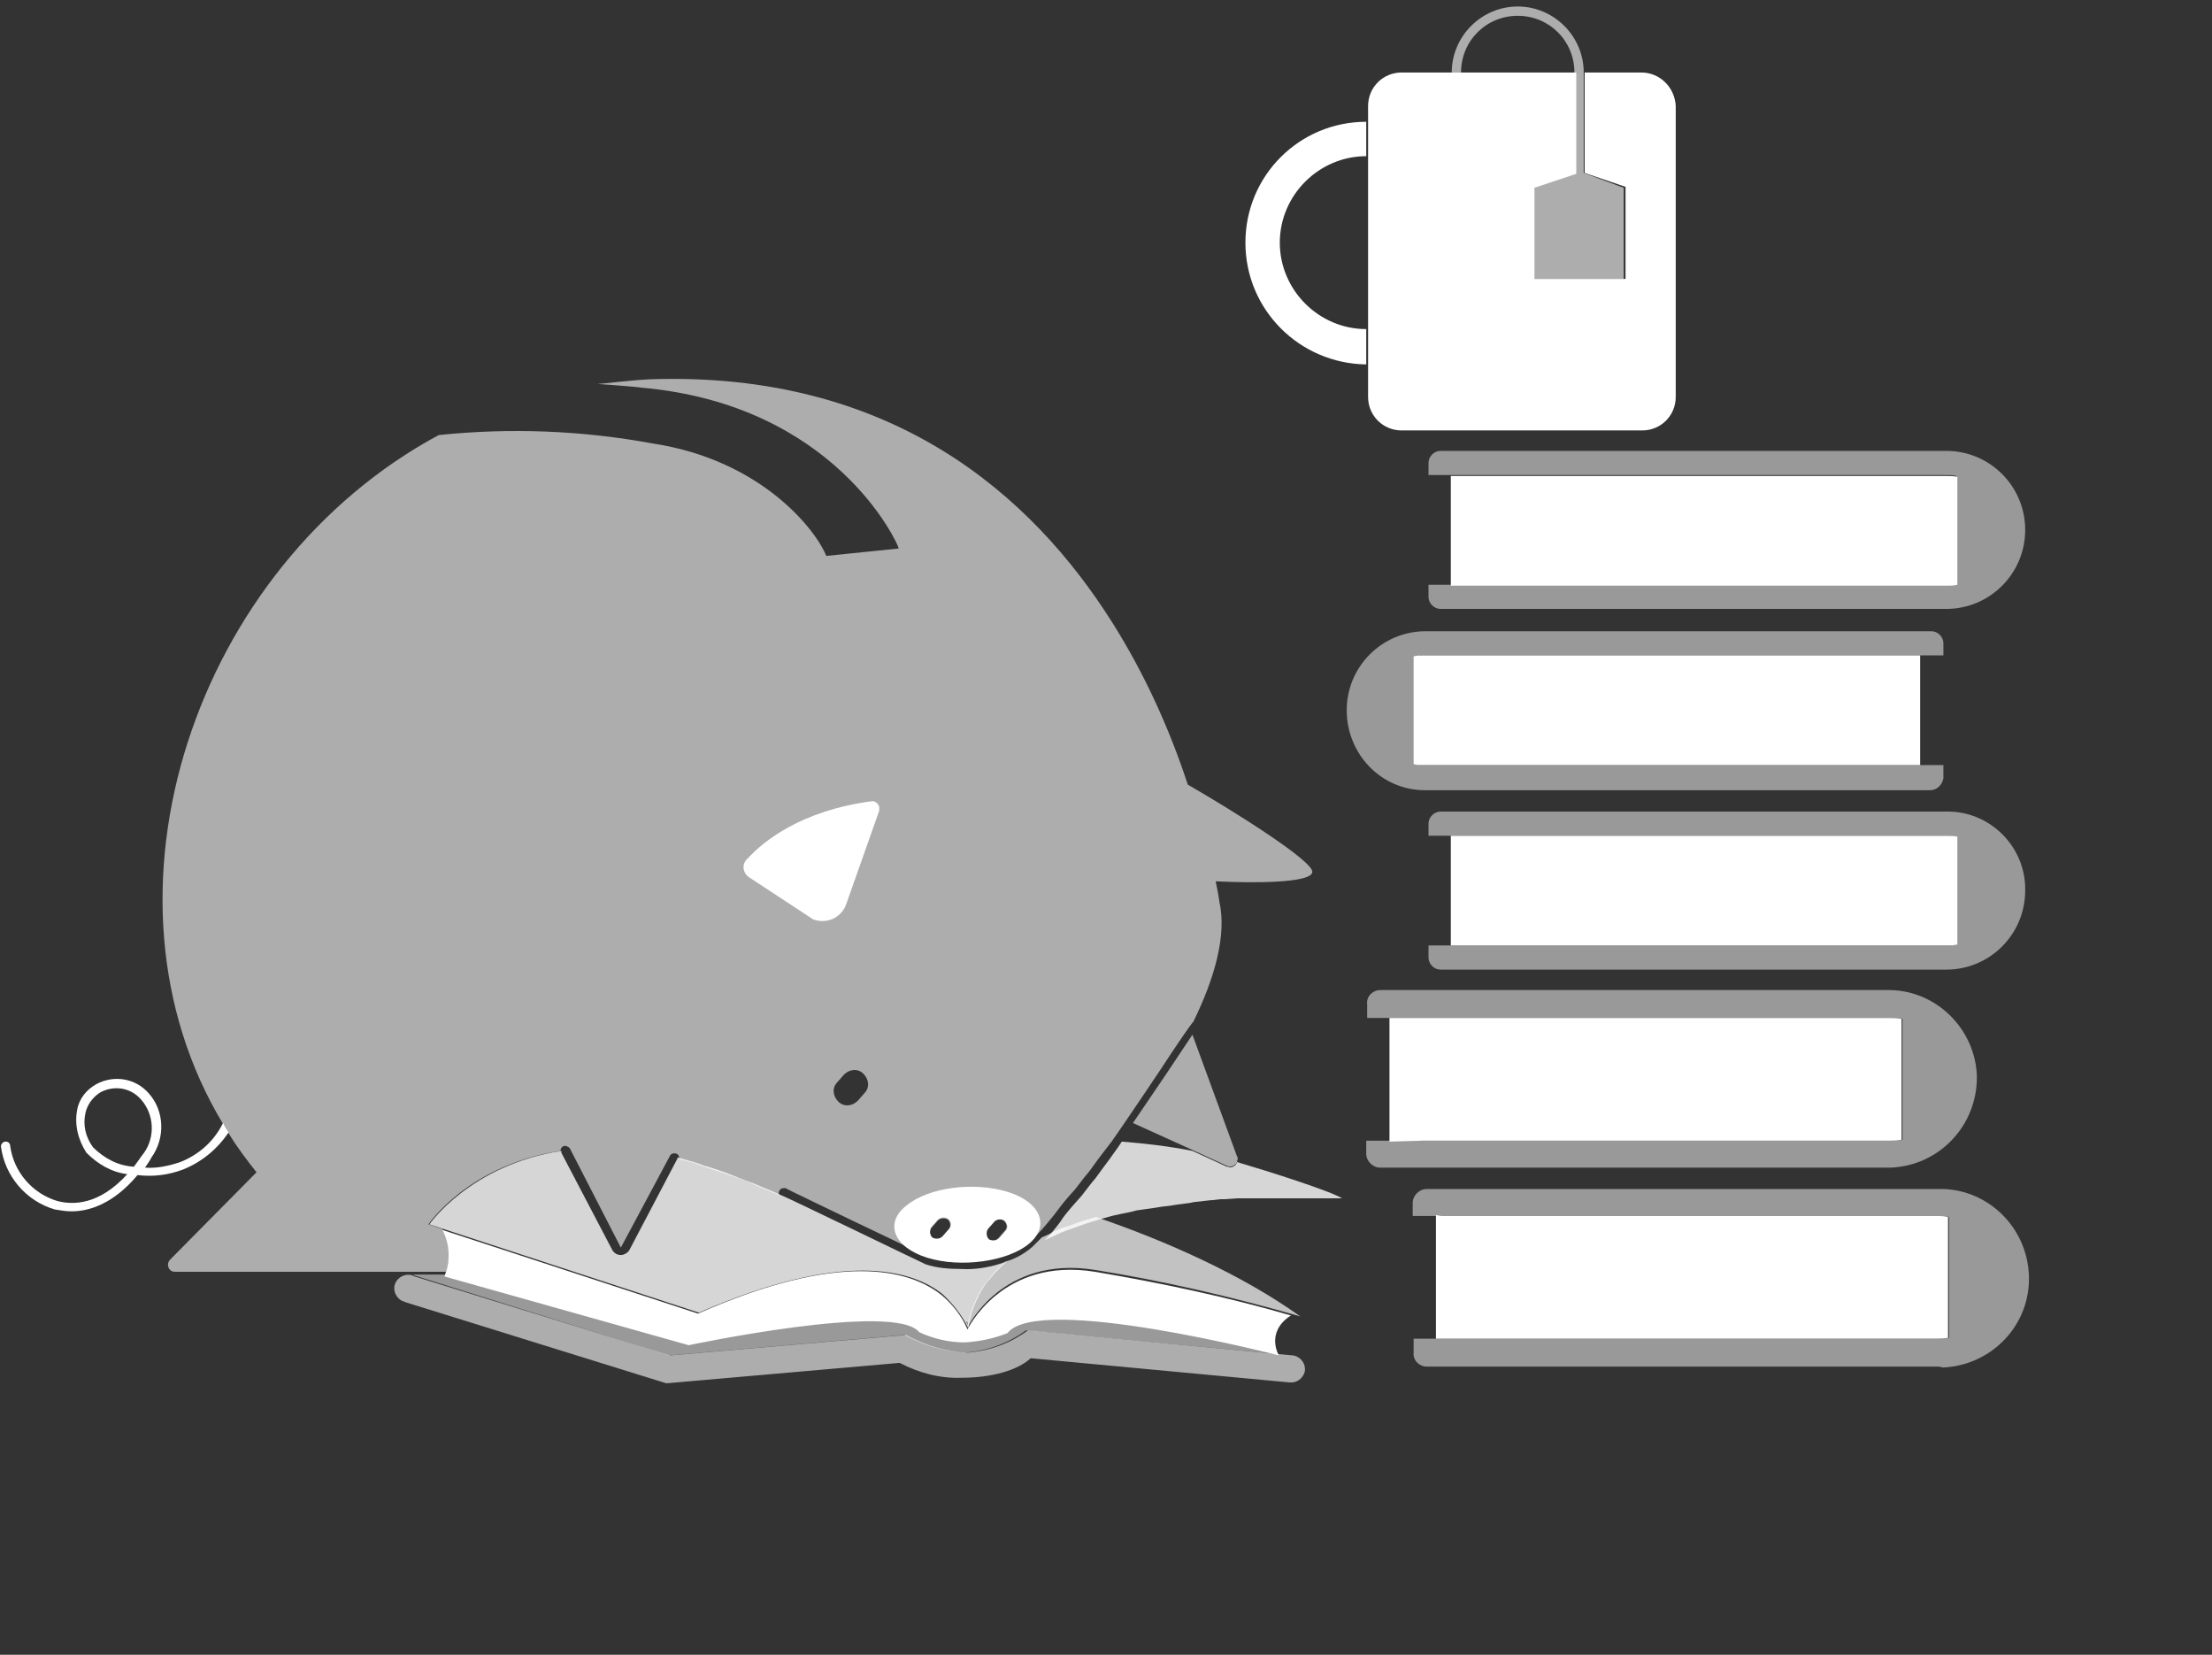 <?xml version="1.0" encoding="utf-8"?>
<!-- Generator: Adobe Illustrator 20.0.0, SVG Export Plug-In . SVG Version: 6.00 Build 0)  -->
<svg version="1.1" id="Lager_1" xmlns="http://www.w3.org/2000/svg" xmlns:xlink="http://www.w3.org/1999/xlink" x="0px" y="0px"
	 viewBox="0 0 238 178" style="enable-background:new 0 0 238 178;" xml:space="preserve">
<rect x="0" y="0" width="238" height="178" fill="#333333" stroke="none"/>
<style type="text/css">
	.st0{opacity:0.6;fill:#FFFFFF;enable-background:new    ;}
	.st1{fill:#FFFFFF;}
	.st2{opacity:0.5;fill:#FFFFFF;enable-background:new    ;}
	.st3{fill:none;}
	.st4{opacity:0.7;fill:#FFFFFF;enable-background:new    ;}
	.st5{opacity:0.8;fill:#FFFFFF;enable-background:new    ;}
</style>
<title>lasmer-gris</title>
<g id="las_mer">
	<path class="st0" d="M127.8,84.4c-2-6.1-4.7-12-8.1-17.4C111,53.2,95.9,39.9,69.9,40.8c-2.1,0.1-5.2,0.5-5.6,0.5
		c0,0,4.3,0.3,4.7,0.4C89.8,43.5,96.6,58.4,96.7,59l-7.8,0.8c-1-2.6-6.8-10.3-18.7-12.1c-7.6-1.4-15.3-1.7-23-0.9
		C21,60.9,9.1,96.2,24,120.9c0.2,0.3,0.4,0.6,0.6,1c0.9,1.5,1.9,2.8,3,4.2l-9.3,9.4c-0.3,0.3-0.3,0.8,0,1.1c0.2,0.2,0.4,0.2,0.6,0.2
		H40l0,0h8c0.5-1.5,0.4-3.2-0.4-4.6l-1.5-0.5c0,0,4.3-6.4,14.2-7.9c0-0.2,0.1-0.4,0.3-0.5c0.2-0.1,0.5,0,0.7,0.2l5.5,10.7l5.3-9.9
		c0.1-0.2,0.4-0.3,0.7-0.2c0.2,0.1,0.3,0.3,0.3,0.6c0.7,0.2,1.4,0.3,2.1,0.6l0.8,0.3c0.7,0.2,1.4,0.4,2.2,0.7l0.5,0.2
		c0.9,0.3,1.8,0.6,2.6,1l0.7,0.3l0,0l0.7,0.3l0.5,0.2l0.7,0.3c-0.2-0.2-0.1-0.5,0.1-0.7c0.1-0.1,0.4-0.1,0.5-0.1
		c0.1,0.1,14.1,6.8,15.6,7.5c0.7,0.2,1.4,0.4,2.2,0.4l7.7-1.6c0.3-0.2,0.5-0.4,0.8-0.6c1-0.8,1.8-1.8,2.6-2.8
		c0.4-0.5,0.8-1.1,1.5-1.9l0.8-0.9l1-1.3l0.5-0.6l0.8-1.1l0.6-0.8l1-1.3c0.3-0.4,3.1-4.5,5.3-7.8c1.7-2.6,3.2-4.8,3.5-5.1l0,0
		c2.3-4.7,3.6-9.3,2.8-12.9c0,0-0.1-0.8-0.4-2.2c4.1,0.2,10.3,0.2,10.4-1S132.5,87.1,127.8,84.4z M93,117.6l-0.7,0.8
		c-0.6,0.6-1.5,0.7-2.1,0.1c-0.6-0.6-0.7-1.5-0.1-2.1l0,0l0.7-0.8c0.6-0.6,1.5-0.7,2.1-0.1C93.5,116.1,93.6,117,93,117.6L93,117.6z
		 M102.1,132.3l-0.7,0.8c-0.3,0.3-0.8,0.3-1.1,0.1c-0.3-0.3-0.3-0.8-0.1-1.1l0.7-0.8c0.3-0.3,0.8-0.3,1.1-0.1
		C102.3,131.5,102.3,131.9,102.1,132.3z M108.1,132.4l-0.7,0.8c-0.3,0.3-0.8,0.3-1.1,0.1c-0.3-0.3-0.3-0.8-0.1-1.1l0.7-0.8
		c0.3-0.3,0.8-0.3,1.1-0.1C108.4,131.7,108.4,132.1,108.1,132.4z"/>
	<path class="st1" d="M134,26.1c0-7.2,5.8-13,13-13v3.7c-5.1,0-9.3,4.2-9.3,9.3s4.2,9.3,9.3,9.3v3.8C139.8,39.1,134,33.3,134,26.1
		C134,26.1,134,26.1,134,26.1z"/>
	<path class="st0" d="M170.4,18.6V7.8c0-3.9-3.2-7.1-7.1-7.1s-7.1,3.2-7.1,7.1h1c0-3.4,2.7-6.1,6.1-6.1s6.1,2.7,6.1,6.1v10.9
		l-4.5,1.5V30h9.8v-9.8L170.4,18.6z"/>
	<path class="st1" d="M176.6,7.8h-6.1v10.8l4.4,1.5V30h-9.8v-9.8l4.5-1.5V7.8h-18.8c-2,0-3.6,1.6-3.6,3.6v31.3c0,2,1.6,3.6,3.6,3.6
		h25.9c2,0,3.6-1.6,3.6-3.6V11.4C180.2,9.4,178.6,7.8,176.6,7.8C176.6,7.8,176.6,7.8,176.6,7.8z"/>
	<path class="st2" d="M209.4,48.5h-54.4c-0.7,0-1.3,0.6-1.3,1.3c0,0,0,0,0,0v1.3h55.7c0.4,0,0.7,0,1.1,0.1v11.6
		c-0.4,0.1-0.7,0.1-1.1,0.1h-50.3l0,0h-5.4v1.3c0,0.7,0.6,1.3,1.3,1.3l0,0h54.4c4.7,0,8.5-3.8,8.5-8.5S214.1,48.5,209.4,48.5
		L209.4,48.5z"/>
	<path class="st1" d="M159.2,63h50.3c0.4,0,0.7,0,1.1-0.1V51.3c-0.4-0.1-0.7-0.1-1.1-0.1h-53.4V63L159.2,63L159.2,63z"/>
	<path class="st2" d="M209.4,87.3h-54.4c-0.7,0-1.3,0.6-1.3,1.3v0v1.3h55.7c0.4,0,0.7,0,1.1,0.1v11.6c-0.4,0.1-0.7,0.1-1.1,0.1
		h-50.3l0,0h-5.4v1.3c0,0.7,0.6,1.3,1.3,1.3l0,0h54.4c4.7,0,8.5-3.8,8.5-8.5C218,91.1,214.1,87.2,209.4,87.3L209.4,87.3L209.4,87.3z
		"/>
	<path class="st1" d="M159.2,101.7h50.3c0.4,0,0.7,0,1.1-0.1V90c-0.4-0.1-0.7-0.1-1.1-0.1h-53.4v11.8L159.2,101.7L159.2,101.7z"/>
	<path class="st2" d="M153.3,85h54.4c0.7,0,1.3-0.6,1.4-1.3c0,0,0,0,0-0.1v-1.3h-55.7c-0.4,0-0.7,0-1.1-0.1V70.6
		c0.4-0.1,0.7-0.1,1.1-0.1h50.3l0,0h5.4v-1.3c0-0.7-0.6-1.3-1.3-1.3l0,0h-54.4c-4.7,0-8.5,3.8-8.5,8.5S148.6,85,153.3,85L153.3,85z"
		/>
	<path class="st1" d="M203.5,70.5h-50.3c-0.4,0-0.7,0-1.1,0.1v11.6c0.4,0.1,0.7,0.1,1.1,0.1h53.4V70.5L203.5,70.5L203.5,70.5z"/>
	<path class="st2" d="M203.4,106.5h-54.9c-0.8,0-1.5,0.7-1.4,1.5v1.5h56.4c0.4,0,0.8,0,1.2,0.1v13c-0.4,0.1-0.8,0.1-1.2,0.1h-50.3
		l0,0H147v1.4c0,0.8,0.7,1.5,1.5,1.5h54.9c5.3-0.2,9.4-4.6,9.3-9.9C212.5,110.7,208.4,106.6,203.4,106.5L203.4,106.5z"/>
	<path class="st1" d="M153.1,122.7h50.3c0.4,0,0.8,0,1.2-0.1v-13c-0.4-0.1-0.8-0.1-1.2-0.1h-53.9v13.3L153.1,122.7L153.1,122.7z"/>
	<path class="st2" d="M208.4,147h-54.9c-0.8,0-1.5-0.7-1.4-1.5V144h56.4c0.4,0,0.8,0,1.2-0.1v-13c-0.4-0.1-0.8-0.1-1.2-0.1h-53.3
		l0,0H152v-1.4c0-0.8,0.7-1.5,1.5-1.5h54.9c5.3-0.2,9.7,4,9.9,9.3c0.2,5.3-4,9.7-9.3,9.9C208.8,147,208.6,147,208.4,147L208.4,147z"
		/>
	<path class="st1" d="M155.1,130.8h53.3c0.4,0,0.8,0,1.2,0.1v13c-0.4,0.1-0.8,0.1-1.2,0.1h-53.9v-13.3L155.1,130.8L155.1,130.8z"/>
	<path class="st0" d="M139.1,145.8l-28.5-2.7c-1.9,1.4-4.1,2.2-6.5,2.4c-2.3-0.1-4.6-0.8-6.6-1.9l-25.4,2.2l-27.5-8.5
		c-0.7-0.4-1.6-0.1-2,0.6c-0.4,0.7-0.1,1.6,0.6,2c0.2,0.1,0.3,0.1,0.5,0.2l28,8.7l25.1-2.2c2.1,1.1,4.4,1.7,6.7,1.6
		c3.2,0,6-0.8,7.4-2.1l27.8,2.6c0.8,0.1,1.5-0.4,1.7-1.2c0.1-0.8-0.4-1.5-1.2-1.7C139.2,145.8,139.2,145.8,139.1,145.8L139.1,145.8z
		"/>
	<path class="st1" d="M93.7,86.2c0.4-0.1,0.8,0.2,0.9,0.6c0,0.1,0,0.2,0,0.4L91,97.4c-0.6,1.4-2.1,2-3.5,1.5c0,0,0,0,0,0l-6.7-4.4
		c-0.6-0.3-1-1-0.7-1.7c0.1-0.1,0.1-0.3,0.3-0.4C82.2,90.4,86.3,87.2,93.7,86.2z"/>
	<path class="st1" d="M138.9,141.5c-6.9-2-14-3.5-21.1-4.7c-10-1.6-13.7,6.2-13.7,6.2l0,0c-0.6-1.4-1.6-2.7-2.8-3.7
		c-3.4-2.7-10.8-4.8-26.2,2l-27.5-9c0.8,1.5,0.9,3.4,0.2,5l26.3,7.4c0,0,22.2-4.7,24.8-1.4c1.5,0.7,3.2,1.1,4.9,1.1
		c1.6-0.1,3.1-0.4,4.6-1c3.3-4.3,29.2,2.4,29.2,2.4S136.1,143.3,138.9,141.5z"/>
	<polygon class="st3" points="90.5,130.4 101.2,135.2 90.5,130.4 	"/>
	<path class="st3" d="M116.9,126.7l0.2-0.3l0.2-0.2L116.9,126.7L116.9,126.7z"/>
	<path class="st3" d="M118.4,124.8l0.2-0.3l0.1-0.1l-0.6,0.8L118.4,124.8z"/>
	<path class="st3" d="M119.8,123l0.3-0.4c2.8,0.2,5.5,0.5,8.2,1.1l-6.7-3.1C120.9,121.4,120.3,122.2,119.8,123z"/>
	<polygon class="st3" points="104.1,143 104.1,142.9 104.1,142.9 	"/>
	<path class="st3" d="M104.8,140.7c0.3-0.7,0.6-1.4,1-2C105.4,139.3,105,140,104.8,140.7z"/>
	<path class="st3" d="M114.9,131.9c0.6-0.2,1.1-0.4,1.7-0.6C116,131.5,115.5,131.7,114.9,131.9z"/>
	<path class="st3" d="M113,132.7c-2.6,1.1-4.8,2.8-6.6,5C108.2,135.6,110.4,133.9,113,132.7z"/>
	<path class="st1" d="M110.9,133.7L110.9,133.7L110.9,133.7z"/>
	<path class="st1" d="M110.9,133.7L110.9,133.7L110.9,133.7z"/>
	<path class="st1" d="M113,132.7c0.6-0.3,1.3-0.6,1.9-0.8C114.3,132.2,113.6,132.4,113,132.7z"/>
	<path class="st1" d="M113,132.7c0.6-0.3,1.3-0.6,1.9-0.8C114.3,132.2,113.6,132.4,113,132.7z"/>
	<path class="st1" d="M81.2,127.3c-0.9-0.3-1.8-0.7-2.6-1C79.4,126.6,80.3,127,81.2,127.3z"/>
	<path class="st2" d="M108.4,143.3c-1.4,0.6-3,0.9-4.6,1c-1.7,0-3.4-0.4-4.9-1.1c-2.6-3.2-24.8,1.4-24.8,1.4l-26.3-7.4v-0.1h-3.6
		h0.1c0.1,0,0.2,0,0.3,0.1l27.4,8.6l25.3-2.2c2,1.1,4.3,1.8,6.6,1.9c2.3-0.2,4.6-1,6.5-2.4l26.7,2.5v-0.1
		C134.1,144.8,111.5,139.3,108.4,143.3z"/>
	<path class="st3" d="M81.9,127.6l-0.7-0.3L81.9,127.6z"/>
	<path class="st3" d="M75.9,125.5l-0.8-0.3L75.9,125.5z"/>
	<path class="st3" d="M78.5,126.3l-0.5-0.2L78.5,126.3z"/>
	<path class="st4" d="M117.9,130.9l-1.3,0.4c-0.6,0.2-1.2,0.4-1.7,0.6s-1.3,0.5-1.9,0.8l-0.9,0.4c-0.3,0.3-0.6,0.6-1,1
		c-0.8,0.7-1.8,1.3-2.9,1.6c-0.7,0.6-1.3,1.2-1.8,1.9c-0.2,0.3-0.5,0.6-0.7,0.9c-0.4,0.6-0.7,1.3-1,2c-0.3,0.7-0.5,1.5-0.6,2.3l0,0
		c0,0,3.7-7.8,13.7-6.2c7.5,1.2,14.8,2.9,22.1,5C133.6,137.1,125.5,133.5,117.9,130.9z"/>
	<path class="st5" d="M103.4,136.5c-1.3,0-2.6-0.1-3.8-0.5c-1.5-0.7-15.1-7.3-15.7-7.5c-0.1,0-0.1-0.1-0.2-0.1l-0.7-0.3l-1.2-0.5
		l-0.7-0.3c-0.9-0.3-1.8-0.7-2.6-1l-0.5-0.2c-0.7-0.2-1.4-0.5-2.2-0.7l-0.8-0.3c-0.7-0.2-1.4-0.4-2.1-0.6c0,0,0,0.1,0,0.1l-5.2,9.9
		c-0.2,0.3-0.6,0.5-0.9,0.5l0,0c-0.4,0-0.7-0.2-0.9-0.5L60.4,124c0,0,0-0.1,0-0.2c-9.8,1.5-14.2,7.9-14.2,7.9l29,9.5
		c15.4-6.7,22.8-4.7,26.2-2c1.2,1.1,2.1,2.3,2.8,3.7l0,0c0-0.2,0-0.3-0.1-0.4c0-0.1-0.1-0.2-0.1-0.3v-0.1l0,0c0,0.1,0.1,0.1,0.1,0.2
		s0,0.1,0,0.1c0,0.1,0.1,0.3,0.1,0.4l0,0c0.1-0.8,0.3-1.5,0.6-2.3c0.3-0.7,0.6-1.4,1-2c0.2-0.3,0.4-0.6,0.7-0.9
		c0.5-0.7,1.2-1.3,1.8-1.9C106.7,136.3,105,136.6,103.4,136.5z"/>
	<path class="st5" d="M133.1,125c-0.1,0.4-0.6,0.7-1,0.5c0,0-0.1,0-0.1,0l-3.7-1.7c-2.5-0.5-5.1-0.8-7.6-1l-0.4,0.6l-1,1.4l-0.6,0.8
		l-0.8,1.1l-0.5,0.6l-1,1.3l-0.8,0.9c-0.7,0.8-1.2,1.4-1.5,1.9c-0.5,0.7-1.1,1.4-1.7,2l0.9-0.4c0.6-0.3,1.3-0.6,1.9-0.8
		s1.1-0.4,1.7-0.6l1.3-0.4l0.7-0.2l0.7-0.2l0.9-0.2l1-0.2l0.8-0.2l0.7-0.1l1.4-0.2l0.6-0.1l0.9-0.1l0.6-0.1l1.5-0.2l0.5-0.1l1.8-0.2
		h0.1l0.9-0.1h0.4l1.5-0.1h0.4h0.9h0.4h1.4h3.1h0.9h0.4h0.5h0.4h0.6h0.4h0.3h0.5h0.2h0.3h0.1h0.3h0.1
		C143.1,128.1,136.5,126,133.1,125z"/>
	<path class="st0" d="M128.3,111.3l-2.8,4.2l-3.6,5.3l6.4,2.9l3.7,1.7c0.4,0.2,0.9,0,1.1-0.4c0,0,0-0.1,0-0.1c0.1-0.2,0.1-0.4,0-0.5
		L128.3,111.3z"/>
	<path class="st3" d="M101,131.3l-0.7,0.8c-0.3,0.3-0.2,0.8,0.1,1.1c0.3,0.3,0.8,0.2,1.1-0.1l0.7-0.8c0.3-0.3,0.2-0.8-0.1-1.1
		C101.8,130.9,101.3,130.9,101,131.3L101,131.3z"/>
	<path class="st3" d="M15.3,118.3c-1.1-1.3-2.9-1.6-4.4-0.8c-0.8,0.4-1.4,1.2-1.6,2.2c-0.2,1.3,0.1,2.6,0.8,3.7
		c1.2,1.2,2.7,1.9,4.4,2.1c0.4-0.4,0.7-0.9,1.1-1.5C16.8,122.2,16.7,119.9,15.3,118.3z"/>
	<path class="st3" d="M90.8,115.7l-0.7,0.8c-0.6,0.6-0.5,1.6,0.1,2.1c0.6,0.6,1.6,0.5,2.1-0.1l0.7-0.8c0.6-0.6,0.5-1.6-0.1-2.1
		C92.3,115,91.3,115.1,90.8,115.7z"/>
	<path class="st3" d="M107.1,131.4l-0.7,0.8c-0.3,0.3-0.2,0.8,0.1,1.1c0.3,0.3,0.8,0.2,1.1-0.1l0.7-0.8c0.3-0.3,0.2-0.8-0.1-1.1
		C107.8,131.1,107.3,131.1,107.1,131.4L107.1,131.4z"/>
	<path class="st1" d="M19.4,125c-1.2,0.4-2.5,0.7-3.8,0.6c0.2-0.3,0.5-0.7,0.7-1.1c1.5-2.1,1.4-5-0.3-6.9c-1.4-1.6-3.7-2-5.6-1
		c-1.1,0.6-1.9,1.6-2.1,2.8c-0.3,1.6,0.1,3.2,1,4.6c1.2,1.2,2.7,2.1,4.4,2.3c-3.1,3.4-5.9,3.3-7.5,2.9c-2.7-0.8-4.7-3.1-5.1-5.9
		c0-0.3-0.2-0.5-0.5-0.5c0,0,0,0,0,0c-0.3,0-0.5,0.3-0.5,0.5c0.4,3.2,2.7,5.9,5.8,6.8c0.6,0.1,1.2,0.2,1.8,0.2
		c1.9,0,4.5-0.8,7.1-3.9c1.7,0.2,3.3,0,4.9-0.6c2-0.8,3.7-2.2,4.9-4c-0.2-0.3-0.4-0.6-0.6-1C23,122.8,21.4,124.2,19.4,125z
		 M14.4,125.5c-1.7-0.1-3.2-0.9-4.4-2.1c-0.8-1.1-1.1-2.4-0.8-3.7c0.2-0.9,0.8-1.7,1.6-2.2c1.5-0.8,3.3-0.5,4.4,0.8
		c1.4,1.6,1.5,4,0.3,5.7C15.1,124.5,14.8,125,14.4,125.5L14.4,125.5z"/>
	<path class="st1" d="M78,126.2c-0.7-0.2-1.4-0.5-2.2-0.7C76.6,125.7,77.3,125.9,78,126.2z"/>
	<path class="st1" d="M108.4,128.2c-3.6-1.1-8.5-0.5-10.9,1.5c-2.4,1.9-1.3,4.5,2.3,5.6s8.6,0.4,10.9-1.5S112,129.3,108.4,128.2z
		 M102.1,132.2l-0.7,0.8c-0.3,0.3-0.8,0.3-1.1,0.1c-0.3-0.3-0.3-0.8-0.1-1.1l0.7-0.8c0.3-0.3,0.8-0.3,1.1-0.1
		C102.4,131.4,102.4,131.9,102.1,132.2z M108.2,132.4l-0.7,0.8c-0.3,0.3-0.8,0.3-1.1,0.1c-0.3-0.3-0.3-0.8-0.1-1.1l0.7-0.8
		c0.3-0.3,0.8-0.3,1.1-0.1C108.4,131.6,108.5,132.1,108.2,132.4z"/>
</g>
</svg>
